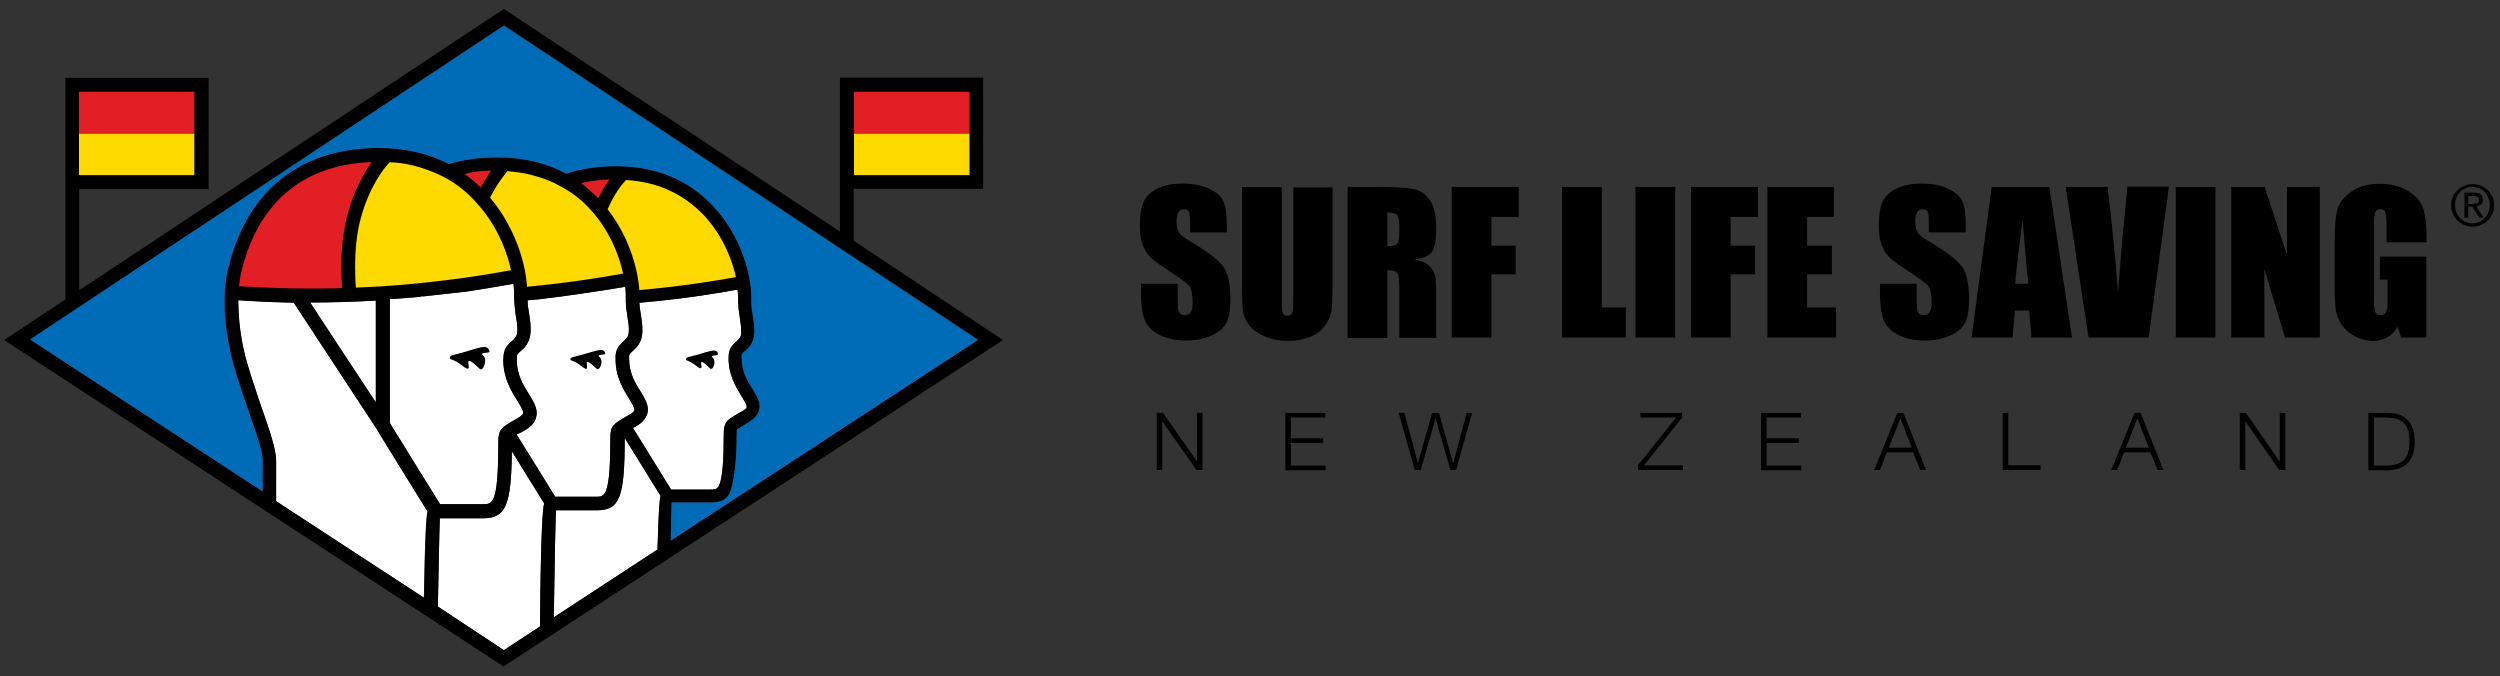 <?xml version="1.0" encoding="UTF-8" standalone="no"?>
<svg
   xmlns:dc="http://purl.org/dc/elements/1.1/"
   xmlns:cc="http://creativecommons.org/ns#"
   xmlns:rdf="http://www.w3.org/1999/02/22-rdf-syntax-ns#"
   xmlns:svg="http://www.w3.org/2000/svg"
   xmlns="http://www.w3.org/2000/svg"
   height="245"
   width="906"
   xml:space="preserve"
   viewBox="0 0 906 245"
   y="0px"
   x="0px"
   id="Layer_1"
   version="1.1"><rect x="0" y="0" width="906" height="245" fill="#333333" stroke="none"/><defs
   id="defs1053" />
<style
   id="style936"
   type="text/css">
	.st0{fill-rule:evenodd;clip-rule:evenodd;fill:#FFFFFF;}
	.st1{fill:#E31F26;}
	.st2{fill:#FFDA00;}
	.st3{fill-rule:evenodd;clip-rule:evenodd;}
	.st4{fill-rule:evenodd;clip-rule:evenodd;fill:#006BB6;}
	.st5{fill:none;}
</style>
<g
   transform="translate(-126.905,-134.175)"
   id="g954">
	<g
   id="g950">
		<path
   style="clip-rule:evenodd;fill:#ffffff;fill-rule:evenodd"
   id="path938"
   d="m 213.2,242.9 c 3.9,0.3 10.9,0.7 20.1,0.9 0.6,0.9 30,45.7 30,45.7 0,0 0,-0.1 0,-0.1 0.2,0.4 0.5,0.9 1,1.8 0,0 17,27.6 17.5,28.3 -0.4,1.6 -0.9,7.4 -1.3,31.3 l -53.6,-35 v -14.7 c 0,-4 -2.3,-10.7 -5,-18.5 l -0.2,-0.5 c -1.7,-5.1 -3.7,-10.8 -5.4,-16.7 -2,-6.9 -3.1,-14.9 -3.1,-21.8 0,-0.3 0,-0.5 0,-0.7"
   class="st0" />
		<path
   style="clip-rule:evenodd;fill:#ffffff;fill-rule:evenodd"
   id="path940"
   d="m 395,249.1 v 0.3 c 0.3,1.5 0.5,3.1 0.5,4.6 0,0.2 0,0.4 0,0.6 0,0 0,0.3 0,0.3 v 0.2 0.2 c 0,0.1 -0.1,0.3 -0.1,0.3 0,-0.1 0,0.1 0,0.1 v 0.1 c 0,0 -0.2,0.5 -0.2,0.5 -0.3,0.6 -0.8,1.1 -1.4,1.6 -0.7,0.6 -1.5,1.3 -2.1,2.4 -0.4,0.7 -0.6,1.5 -0.7,2.4 -0.5,6.8 2.6,11.7 4.6,15 0.9,1.5 1.9,3 1.9,3.9 0,0 0,0.2 0,0.2 v 0 c 0,0.1 -0.2,0.6 -1.6,1.4 0,0 -1.1,0.6 -1.1,0.6 -2.6,1.5 -4,2.3 -4.8,3.6 -0.6,1 -0.8,2.2 -0.8,3.9 0,10 -0.5,15.6 -1.5,18.3 -0.8,2 -1.6,2 -3.5,2 0,0 -11.5,0 -14.1,0 -0.5,-0.9 -12.8,-20.7 -13.8,-22.3 0,0 1.2,-0.7 1.2,-0.7 2.2,-1.3 3.5,-2.8 4,-4.6 0.1,-0.5 0.2,-0.9 0.2,-1.3 0,-2.3 -1.3,-4.4 -2.7,-6.7 -1.9,-3 -4.1,-6.7 -4.1,-11.6 0,-0.4 0,-0.8 0,-1.2 0,-0.6 0.3,-0.9 1.3,-1.8 1.3,-1.2 3.3,-2.9 3.5,-6.9 0,-0.3 0,-0.6 0,-0.9 0,-1.9 -0.3,-3.8 -0.6,-5.6 -0.3,-1.5 -0.4,-2.8 -0.5,-4.1 17,-1.5 29.9,-3.7 35.6,-4.8 0.1,1 0.2,2 0.2,2.9 0,0.3 0,0.6 0,0.9 0,0.3 0,0.6 0,0.9 0.1,2 0.3,3.7 0.6,5.3 z"
   class="st0" />
		<path
   style="clip-rule:evenodd;fill:#ffffff;fill-rule:evenodd"
   id="path942"
   d="m 295.3,239.9 h 0.3 c 0.9,-0.1 13.2,-2.1 17.4,-2.9 0.1,1.1 0.2,2.5 0.2,2.5 0,0 0,0.2 0,0.5 0,0.6 0,1.4 0,1.4 0,0 0,0 0,0.1 0,0.8 0.3,5.1 0.6,6.8 0.3,1.8 0.6,3.5 0.6,5.1 0,0.2 0,0.4 0,0.7 -0.1,2 -0.9,2.7 -2,3.7 -1.2,1.1 -2.8,2.5 -3,5.2 0,0.6 -0.1,1.1 -0.1,1.6 0,6.6 2.9,11.3 5.1,14.8 1,1.6 2.1,3.4 2.1,4.3 0,0.1 0,0.1 0,0.2 0,0.2 -0.3,0.8 -1.8,1.7 0,0 -1.2,0.7 -1.2,0.7 -5,2.9 -6,3.5 -6,8.1 0,22.5 -2.1,22.5 -5.5,22.5 0,0 -14.6,0 -15.6,0 -0.6,-0.9 -17.9,-28.9 -18.2,-29.4 0,-0.5 0,-43.1 0,-44.9 7.6,-0.5 10.8,-0.8 12,-1.1 0,0 0,0.1 0,0.1 z"
   class="st0" />
		<path
   style="clip-rule:evenodd;fill:#ffffff;fill-rule:evenodd"
   id="path944"
   d="m 315.5,291 0.4,-0.2 c 0,0 1.2,-0.7 1.2,-0.7 2.3,-1.3 3.7,-2.9 4.1,-4.8 0.1,-0.5 0.2,-0.9 0.2,-1.4 0,-2.4 -1.4,-4.6 -2.9,-7 -2,-3.2 -4.3,-7 -4.3,-12.2 0,-0.4 0,-0.8 0,-1.3 0,-0.7 0.3,-1 1.3,-1.9 1.4,-1.2 3.5,-3.1 3.7,-7.2 0,-0.3 0,-0.6 0,-0.9 0,-2.1 -0.3,-4.1 -0.6,-5.9 -0.3,-1.6 -0.5,-3.1 -0.5,-4.5 1.3,-0.1 4.4,-0.4 4.4,-0.4 5.9,-0.6 25,-3.4 31,-4.5 0.1,1 0.2,2.5 0.2,2.5 0,0 0,1.5 0,1.5 0,0 0,0.4 0,0.4 0,0 0,0.7 0,0.7 0,1.9 0.3,3.7 0.6,5.6 0,0 0,0.2 0,0.2 0.3,1.8 0.6,3.6 0.5,5.3 -0.1,1.9 -0.8,2.5 -1.9,3.5 l -1.5,1.6 c -0.5,0.6 -0.8,1.3 -1.1,2 0,0.1 -0.1,0.3 -0.1,0.3 0,0 0,0 0,0 0,0 -0.2,1.2 -0.2,1.2 0,0 0,0.4 0,0.4 v 0.2 c 0,0.3 0,0.7 0,1 0,2.9 0.6,5.7 1.8,8.5 0.9,2.1 2,3.9 3,5.5 1,1.6 2,3.3 2,4.2 0,0.1 0,0.1 0,0.2 0,0.2 -0.3,0.7 -1.7,1.5 0,0 -1.2,0.7 -1.2,0.7 -4.6,2.7 -5.8,3.3 -5.8,7.7 v 0 c 0,21.4 -2,21.4 -5.2,21.4 0,0 -12.1,0 -14.8,0 -0.5,-0.9 -13,-21 -14,-22.6 0.8,-0.3 1.4,-0.6 1.4,-0.6 z"
   class="st0" />
		<path
   style="clip-rule:evenodd;fill:#ffffff;fill-rule:evenodd"
   id="path946"
   d="m 263.1,243.1 c 0,1.8 0,31.4 0,36.9 -2.9,-4.4 -22.2,-33.7 -23.8,-36.2 8.1,0 16.1,-0.2 23.8,-0.7 z"
   class="st0" />
		<path
   style="clip-rule:evenodd;fill:#ffffff;fill-rule:evenodd"
   id="path948"
   d="m 365.2,332.6 v 0.7 l -37.6,24.6 c 0.3,-20.9 0.6,-35.6 0.8,-38.8 1.4,0 14.8,0 14.8,0 8.3,0 10.1,-4.6 10.1,-26.2 v 0 c 2,3.2 12.6,20.3 13,21 -0.4,1.4 -0.7,5.2 -1.1,18.7 z"
   class="st0" />
	</g>
	<path
   style="clip-rule:evenodd;fill:#ffffff;fill-rule:evenodd"
   id="path952"
   d="m 322.6,360.5 v 0.7 l -13.1,8.6 -23.9,-15.8 v -0.6 c 0.2,-9.2 0.5,-27.6 0.7,-31.4 1.4,0 15.6,0 15.6,0 8.2,0 10.3,-4.4 10.5,-24.3 3.2,5.1 9.6,15.6 11.7,18.9 -0.5,2 -1.2,9.6 -1.5,43.9 z"
   class="st0" />
</g>
<path
   style="fill:#e31f26"
   id="path956"
   d="m 179.895,60.925 c -1.1,1.4 -5,7.4 -5.4,8.6 -2.6,-2.7 -5.5,-5 -8.5,-7 4.1,-1 8.6,-2 13.9,-1.6 z"
   class="st1" />
<path
   style="fill:#ffda00"
   id="path958"
   d="m 186.095,61.225 c 3,0.3 5.8,0.8 8.5,1.6 0.1,0 1.5,0.5 2,0.6 1.7,0.6 3.3,1.2 4.9,2 1,0.5 1.9,1 2.8,1.5 3.6,2.1 6.8,4.6 9.8,7.7 0.6,0.7 1.3,1.4 1.9,2.1 0.5,0.6 1.1,1.3 1.6,2 5.3,7 8.2,14.9 9.5,21.2 -4,0.8 -18,3.4 -36.9,5.1 -0.3,-8.3 -4,-22.1 -13.7,-33.3 3,-6 5.7,-9.2 7.1,-10.8 0.6,0.1 2.5,0.3 2.5,0.3 z"
   class="st2" />
<path
   style="fill:#e31f26"
   id="path960"
   d="m 222.895,64.025 c -1.6,2 -3.8,5.1 -5.8,9.6 -1.8,-2 -6,-5.8 -8.9,-7.7 4.3,-1.2 9.2,-1.9 14.7,-1.9 z"
   class="st1" />
<path
   style="fill:#ffda00"
   id="path962"
   d="m 255.495,77.025 c 7.1,7.5 10.9,16.9 12.3,24.1 -3.9,0.8 -18.1,3.4 -37.1,5 -0.2,-7.5 -3.4,-19.9 -11.7,-30.3 2.8,-6.6 6.1,-10.4 7.5,-11.8 3.7,0.2 7.1,0.8 10.4,1.7 7.2,2.1 13.4,5.9 18.6,11.3 z"
   class="st2" />
<path
   style="fill:#e31f26"
   id="path964"
   d="m 136.795,57.725 c -2.8,3.4 -7.1,9.8 -9.9,20.2 -0.6,2.2 -1.1,4.4 -1.4,6.6 -1.5,9.4 -0.8,18 -0.5,21 -19.6,0.6 -35.1,-0.4 -39.6,-0.8 0.2,-1.9 0.4,-3.8 0.8,-5.6 0.4,-1.8 0.9,-3.5 1.4,-5.3 5.5,-17.6 18.5,-36 49.2,-36.1 z"
   class="st1" />
<path
   style="fill:#ffda00"
   id="path966"
   d="m 160.595,62.925 c 4.5,2.2 8.6,5.3 12.2,9.1 0.2,0.2 1.7,1.8 2.1,2.4 6.5,7.8 10,17 11.4,24.2 -4.9,1 -24,4.5 -48.9,6.2 -3.2,0.2 -6.4,0.4 -9.4,0.5 -0.3,-3.1 -1.4,-15.4 1.8,-26.7 3.4,-12.3 9,-18.8 11,-20.9 9.1,0.1 17.7,4.2 19.8,5.2 z"
   class="st2" />
<rect
   style="fill:#ffda00"
   id="rect968"
   height="15.2"
   width="41.9"
   class="st2"
   y="48.324"
   x="309.495" />
<rect
   style="fill:#e31f26"
   id="rect970"
   height="15.2"
   width="41.9"
   class="st1"
   y="33.224"
   x="309.495" />
<rect
   style="fill:#ffda00"
   id="rect972"
   height="15.2"
   width="41.9"
   class="st2"
   y="48.324"
   x="28.595" />
<rect
   style="fill:#e31f26"
   id="rect974"
   height="15.2"
   width="41.9"
   class="st1"
   y="33.224"
   x="28.595" />
<path
   style="clip-rule:evenodd;fill-rule:evenodd"
   id="path976"
   d="m 309.395,87.225 v -18.8 c 1.2,0 46.9,0 46.9,0 V 28.125 h -51.9 V 83.925 l -121.8,-80.7 -3.5,2.3 -150.4,99.7 v -36.7 c 1.2,0 46.9,0 46.9,0 V 28.225 h -51.9 V 108.525 L 1.495,123.225 182.495,241.525 l 181,-118.3 z m 0.1,-54 h 41.9 V 63.525 h -41.9 z m -280.9,0 h 41.9 V 63.525 h -41.9 z m 125.1,183.4 -53.6,-35 v -14.7 c 0,-4 -2.3,-10.7 -5,-18.5 l -0.2,-0.5 c -1.7,-5.1 -3.7,-10.8 -5.4,-16.7 -2,-6.9 -3.1,-14.9 -3.1,-21.8 0,-0.2 0,-0.4 0,-0.6 3.9,0.3 10.9,0.7 20.1,0.9 0.6,0.9 30,45.7 30,45.7 0,0 0,-0.1 0,-0.1 0.2,0.4 0.5,0.9 1,1.8 0,0 17,27.6 17.5,28.3 -0.4,1.5 -0.9,7.2 -1.3,31.2 z m 18.4,-143.8 c 0,0 2.1,2.4 2.1,2.4 7,8.4 9.9,17.5 11,22.7 -5.4,1 -24.1,4.4 -47.7,5.9 0,0 -6.1,0.3 -8.5,0.4 -0.2,-1.7 -0.3,-4.3 -0.3,-7.6 0,-5.1 0.4,-11.6 2.1,-17.7 3.2,-11.7 8.5,-18.1 10.4,-20.1 8.2,0.1 16,3.5 19,5 v 0 c 4.3,2.1 8.3,5.1 11.9,9 z m -11,-10.8 c 0,0 0,0 0,0 0,0 0,0 0,0 z m 107,52.9 v 0.3 c 0.3,1.5 0.5,3.1 0.5,4.6 0,0.2 0,0.4 0,0.6 0,0 0,0.3 0,0.3 v 0.2 0.2 c 0,0.1 -0.1,0.3 -0.1,0.3 0,-0.1 0,0.1 0,0.1 v 0.1 c 0,0 -0.2,0.5 -0.2,0.5 -0.3,0.6 -0.8,1.1 -1.4,1.6 -0.7,0.6 -1.5,1.3 -2.1,2.4 -0.4,0.7 -0.6,1.5 -0.7,2.4 -0.5,6.8 2.6,11.7 4.6,15 0.9,1.5 1.9,3 1.9,3.9 0,0 0,0.2 0,0.2 v 0 c 0,0.1 -0.2,0.6 -1.6,1.4 0,0 -1.1,0.6 -1.1,0.6 -2.6,1.5 -4,2.3 -4.8,3.6 -0.6,1 -0.8,2.2 -0.8,3.9 0,10 -0.5,15.6 -1.5,18.3 -0.8,2 -1.6,2 -3.5,2 0,0 -11.5,0 -14.1,0 -0.5,-0.9 -12.8,-20.7 -13.8,-22.3 0,0 1.2,-0.7 1.2,-0.7 2.2,-1.3 3.5,-2.8 4,-4.6 0.1,-0.5 0.2,-0.9 0.2,-1.3 0,-2.3 -1.3,-4.4 -2.7,-6.7 -1.9,-3 -4.1,-6.7 -4.1,-11.6 0,-0.4 0,-0.8 0,-1.2 0,-0.6 0.3,-0.9 1.3,-1.8 1.3,-1.2 3.3,-2.9 3.5,-6.9 0,-0.3 0,-0.6 0,-0.9 0,-1.9 -0.3,-3.8 -0.6,-5.6 -0.3,-1.5 -0.4,-2.8 -0.5,-4.1 17,-1.5 29.9,-3.7 35.6,-4.8 0.1,1 0.2,2 0.2,2.9 0,0.3 0,0.6 0,0.9 0,0.3 0,0.6 0,0.9 0.1,2 0.3,3.7 0.6,5.3 z m -99.7,-9.2 h 0.3 c 0.9,-0.1 13.2,-2.1 17.4,-2.9 0.1,1.1 0.2,2.5 0.2,2.5 0,0 0,0.2 0,0.5 0,0.6 0,1.4 0,1.4 0,0 0,0 0,0.1 0,0.8 0.3,5.1 0.6,6.8 0.3,1.8 0.6,3.5 0.6,5.1 0,0.2 0,0.4 0,0.7 -0.1,2 -0.9,2.7 -2,3.7 -1.2,1.1 -2.8,2.5 -3,5.2 0,0.6 -0.1,1.1 -0.1,1.6 0,6.6 2.9,11.3 5.1,14.8 1,1.6 2.1,3.4 2.1,4.3 0,0.1 0,0.1 0,0.2 0,0.2 -0.3,0.8 -1.8,1.7 0,0 -1.2,0.7 -1.2,0.7 -5,2.9 -6,3.5 -6,8.1 0,22.5 -2.1,22.5 -5.5,22.5 0,0 -14.6,0 -15.6,0 -0.6,-0.9 -17.9,-28.9 -18.2,-29.4 0,-0.5 0,-43.1 0,-44.9 7.6,-0.5 10.8,-0.8 12,-1.1 0,0 0,0.1 0,0.1 z m 20.2,51.1 0.4,-0.2 c 0,0 1.2,-0.7 1.2,-0.7 2.3,-1.3 3.7,-2.9 4.1,-4.8 0.1,-0.5 0.2,-0.9 0.2,-1.4 0,-2.4 -1.4,-4.6 -2.9,-7 -2,-3.2 -4.3,-7 -4.3,-12.2 0,-0.4 0,-0.8 0,-1.3 0,-0.7 0.3,-1 1.3,-1.9 1.4,-1.2 3.5,-3.1 3.7,-7.2 0,-0.3 0,-0.6 0,-0.9 0,-2.1 -0.3,-4.1 -0.6,-5.9 -0.3,-1.6 -0.5,-3.1 -0.5,-4.5 1.3,-0.1 4.4,-0.4 4.4,-0.4 5.9,-0.6 25,-3.4 31,-4.5 0.1,1 0.2,2.5 0.2,2.5 0,0 0,1.5 0,1.5 0,0 0,0.4 0,0.4 0,0 0,0.7 0,0.7 0,1.9 0.3,3.7 0.6,5.6 0,0 0,0.2 0,0.2 0.3,1.8 0.6,3.6 0.5,5.3 -0.1,1.9 -0.8,2.5 -1.9,3.5 0,0 -1.5,1.6 -1.5,1.6 -0.5,0.6 -0.8,1.3 -1.1,2 0,0.1 -0.1,0.3 -0.1,0.3 0,0 0,0 0,0 0,0 -0.2,1.2 -0.2,1.2 0,0 0,0.4 0,0.4 v 0.2 c 0,0.3 0,0.7 0,1 0,2.9 0.6,5.7 1.8,8.5 0.9,2.1 2,3.9 3,5.5 1,1.6 2,3.3 2,4.2 0,0.1 0,0.1 0,0.2 0,0.2 -0.3,0.7 -1.7,1.5 0,0 -1.2,0.7 -1.2,0.7 -4.6,2.7 -5.8,3.3 -5.8,7.7 v 0 c 0,21.4 -2,21.4 -5.2,21.4 0,0 -12.1,0 -14.8,0 -0.5,-0.9 -13,-21 -14,-22.6 0.8,-0.3 1.4,-0.6 1.4,-0.6 z m 43.1,-51.7 c -0.5,-7.6 -3.7,-19.3 -11.5,-29.3 2.5,-5.7 5.3,-9.2 6.7,-10.6 3.4,0.2 6.7,0.8 9.8,1.6 7,2 13.1,5.7 18.2,11 7.8,8.2 10.8,18 11.8,22.6 -4.9,0.9 -18,3.2 -35,4.7 z m -14.9,-33.3 c -1.6,-1.6 -4,-3.8 -6.2,-5.5 3.2,-0.7 6.6,-1.2 10.3,-1.3 -1.3,1.7 -2.7,4 -4.1,6.8 z m -3.4,3.5 1.8,2 c 0,0 1.5,1.9 1.5,1.9 5.7,7.5 8.1,15.3 9.1,19.9 -4.8,0.9 -17.8,3.2 -34.8,4.8 -0.5,-8.5 -4.3,-21.5 -13.4,-32.3 2.5,-4.9 4.8,-7.8 6.3,-9.6 0.6,0.1 1.9,0.2 1.9,0.2 2.9,0.3 5.7,0.8 8.3,1.6 0,0 2,0.6 2,0.6 1.6,0.5 3.2,1.2 4.8,1.9 0,0 2.8,1.5 2.8,1.5 3.7,2 6.9,4.5 9.7,7.5 z m -39.2,-7.4 c -1.8,-1.8 -3.8,-3.4 -5.9,-4.9 3,-0.7 6.2,-1.2 9.7,-1.2 -1.2,1.8 -2.9,4.4 -3.8,6.1 z m -38,41 c 0,1.8 0,31.4 0,36.9 -2.9,-4.4 -22.2,-33.7 -23.8,-36.2 8.1,0 16.1,-0.3 23.8,-0.7 z m -10.2,-31.3 c -0.6,2.1 -1,4.3 -1.4,6.7 -0.7,4.5 -0.9,8.7 -0.9,12.3 0,3.3 0.2,6 0.3,7.8 -17.9,0.5 -32.2,-0.4 -37.4,-0.7 0.2,-1.6 0.4,-3.1 0.7,-4.5 0.4,-1.8 0.9,-3.6 1.4,-5.3 4.8,-15.6 16.7,-34.1 46,-35.2 -2.8,4 -6.3,10 -8.7,18.9 z m 69.7,148.7 v 0.7 l -13.1,8.6 -23.9,-15.8 v -0.6 c 0.2,-9.2 0.5,-27.6 0.7,-31.4 1.4,0 15.6,0 15.6,0 8.2,0 10.3,-4.4 10.5,-24.3 3.2,5.1 9.6,15.6 11.7,18.9 -0.5,2 -1.2,9.6 -1.5,43.9 z m 42.6,-27.9 v 0.7 l -37.6,24.6 c 0.3,-20.9 0.6,-35.6 0.8,-38.8 1.4,0 14.8,0 14.8,0 8.3,0 10.1,-4.6 10.1,-26.2 v 0 c 2,3.2 12.6,20.3 13,21 -0.4,1.3 -0.7,5.2 -1.1,18.7 z m 4.8,-3.2 c 0.1,-4.7 0.2,-11 0.3,-13.1 3,0 14,0 14,0 3.4,0 4.9,-0.8 6.2,-2.1 1.7,-1.7 3.4,-9.5 3.4,-22.9 0,-0.5 0,-1.3 0.1,-1.5 0.3,-0.2 2.4,-1.5 4.2,-2.6 2.1,-1.2 3.4,-2.7 3.8,-4.4 0.1,-0.4 0.2,-0.9 0.2,-1.3 0,-2.2 -1.3,-4.2 -2.6,-6.4 v 0 c -1.8,-2.8 -3.9,-6.3 -3.9,-11 0,-0.4 0,-0.7 0,-1.1 0,-0.6 0.2,-0.8 1.2,-1.6 1.3,-1.1 3.2,-2.8 3.4,-6.6 0,-0.3 0,-0.6 0,-0.8 0,-1.9 -0.3,-3.8 -0.6,-5.4 0,0 0,-0.2 0,-0.2 -0.3,-1.6 -0.5,-3.1 -0.5,-4.6 0,-0.2 0,-0.4 0,-0.6 0,-0.4 0,-0.8 0,-1.2 0,-7.9 -3.6,-22.4 -14.1,-33.4 -8.9,-9.4 -20.7,-14.2 -35,-14.2 -6.5,0 -12.5,0.9 -18,2.7 -7.2,-3.9 -15.6,-5.9 -24.9,-5.9 -6.3,0 -12.2,0.8 -17.6,2.4 -7.4,-3.8 -16,-5.8 -25.4,-5.8 -28.8,0 -48.2,15.8 -54.8,44.4 -2.5,11 -0.4,25.4 2.2,34.4 1.8,6.3 3.9,12.2 5.7,17.5 l 0.1,0.3 c 2.5,7.2 4.7,13.5 4.7,16.5 0,0 0,8.3 0,11.4 l -84.3,-55.1 171.8,-113.9 171.8,113.9 -111.4,72.9 z m 29.5,-47.1 c 0,0 0,-0.1 0,0 0,-0.1 0,-0.1 0,0 0,-0.1 0,-0.1 0,0 v 0 c 0,-0.1 0,0 0,0 z"
   class="st3" />
<path
   style="clip-rule:evenodd;fill:#006bb6;fill-rule:evenodd"
   id="path978"
   d="m 182.595,9.325 171.8,113.9 -111.3,72.7 v -0.7 c 0.1,-4.7 0.2,-11 0.3,-13.1 3,0 14,0 14,0 3.4,0 4.9,-0.8 6.2,-2.1 1.7,-1.7 3.4,-9.5 3.4,-22.9 0,-0.5 0,-1.3 0.1,-1.5 0.3,-0.2 2.4,-1.5 4.2,-2.6 2.1,-1.2 3.4,-2.7 3.8,-4.4 0.1,-0.4 0.2,-0.9 0.2,-1.3 0,-2.2 -1.3,-4.2 -2.6,-6.4 v 0 c -1.8,-2.8 -3.9,-6.3 -3.9,-11 0,-0.4 0,-0.7 0,-1.1 0,-0.6 0.2,-0.8 1.2,-1.6 1.3,-1.1 3.2,-2.8 3.4,-6.6 0,-0.3 0,-0.6 0,-0.8 0,-1.9 -0.3,-3.8 -0.6,-5.4 0,0 0,-0.2 0,-0.2 -0.3,-1.6 -0.5,-3.1 -0.5,-4.6 0,-0.2 0,-0.4 0,-0.6 0,-0.4 0,-0.8 0,-1.2 0,-7.9 -3.6,-22.4 -14.1,-33.4 -8.9,-9.4 -20.7,-14.2 -35,-14.2 -6.5,0 -12.5,0.9 -18,2.7 -7.2,-3.9 -15.6,-5.9 -24.9,-5.9 -6.3,0 -12.2,0.8 -17.6,2.4 -7.4,-3.8 -16,-5.8 -25.4,-5.8 -28.8,0 -48.2,15.8 -54.8,44.4 -2.5,11 -0.4,25.4 2.2,34.4 1.8,6.3 3.9,12.2 5.7,17.5 l 0.1,0.3 c 2.5,7.2 4.7,13.5 4.7,16.5 0,0 0,8.3 0,11.4 l -84.3,-55.1 z m 90,138.7 v 0 c 0,0 0,0 0,0 z m 0,0.1 c 0,0 0,-0.1 0,0 0,-0.1 0,-0.1 0,0 0,-0.1 0,0 0,0 z"
   class="st4" />
<path
   id="path980"
   d="m 258.795,127.025 c -1.2,0 -4.3,1 -6.3,1.6 -2.9,0.8 -3.9,0.7 -3.9,1.7 0,0.4 1.4,0.4 3.5,2.1 5,4 -1.3,-5.4 5.2,1.1 1.1,1 2.5,-2.7 0.9,-4 -1.1,-0.9 1.9,-0.6 1.9,-1 0.2,-0.5 -0.1,-1.5 -1.3,-1.5 z" />
<path
   id="path982"
   d="m 175.495,125.725 c -1.5,0 -5.3,1.3 -7.7,2 -3.5,1 -4.8,0.9 -4.8,2.1 0,0.5 1.8,0.5 4.3,2.5 6.1,5 -1.7,-6.6 6.5,1.3 1.3,1.3 3.1,-3.4 1.2,-4.9 -1.4,-1.1 2.3,-0.7 2.4,-1.2 0,-0.5 -0.4,-1.8 -1.9,-1.8 z" />
<path
   id="path984"
   d="m 217.795,126.825 c -1.3,0 -4.6,1.1 -6.8,1.7 -3.1,0.9 -4.3,0.8 -4.3,1.8 0,0.4 1.6,0.4 3.8,2.2 5.4,4.4 -1.5,-5.8 5.7,1.1 1.1,1.1 2.8,-3 1,-4.3 -1.2,-1 2,-0.6 2.1,-1.1 0.1,-0.3 -0.2,-1.4 -1.5,-1.4 z" />
<g
   transform="translate(-126.905,-134.175)"
   id="g1014">
	<path
   id="path986"
   d="m 571.5,218.4 h -13.3 v -4 c 0,-1.9 -0.2,-3.1 -0.5,-3.6 -0.3,-0.5 -0.9,-0.8 -1.7,-0.8 -0.9,0 -1.5,0.3 -2,1 -0.4,0.7 -0.7,1.7 -0.7,3.2 0,1.8 0.3,3.2 0.8,4.1 0.5,0.9 1.8,2 4.1,3.3 6.4,3.8 10.4,6.9 12.1,9.3 1.7,2.4 2.5,6.3 2.5,11.6 0,3.9 -0.5,6.8 -1.4,8.6 -0.9,1.8 -2.7,3.4 -5.3,4.6 -2.6,1.2 -5.7,1.9 -9.2,1.9 -3.8,0 -7.1,-0.7 -9.9,-2.1 -2.7,-1.4 -4.5,-3.3 -5.3,-5.5 -0.8,-2.2 -1.3,-5.4 -1.3,-9.5 V 237 h 13.3 v 6.6 c 0,2 0.2,3.3 0.6,3.9 0.4,0.6 1,0.9 2,0.9 1,0 1.7,-0.4 2.1,-1.1 0.5,-0.7 0.7,-1.8 0.7,-3.3 0,-3.2 -0.4,-5.3 -1.3,-6.3 -0.9,-1 -3.2,-2.7 -6.7,-5 -3.6,-2.3 -5.9,-4 -7.1,-5.1 -1.2,-1.1 -2.1,-2.5 -2.9,-4.4 -0.8,-1.9 -1.1,-4.3 -1.1,-7.2 0,-4.2 0.5,-7.2 1.6,-9.2 1.1,-1.9 2.8,-3.4 5.2,-4.5 2.4,-1.1 5.3,-1.6 8.7,-1.6 3.7,0 6.9,0.6 9.5,1.8 2.6,1.2 4.4,2.7 5.2,4.5 0.9,1.8 1.3,4.9 1.3,9.2 z" />
	<path
   id="path988"
   d="m 609.8,201.9 v 36.5 c 0,4.1 -0.1,7 -0.4,8.7 -0.3,1.7 -1.1,3.4 -2.4,5.2 -1.3,1.8 -3.1,3.1 -5.3,4 -2.2,0.9 -4.8,1.4 -7.8,1.4 -3.3,0 -6.2,-0.5 -8.7,-1.6 -2.5,-1.1 -4.4,-2.5 -5.7,-4.2 -1.3,-1.7 -2,-3.6 -2.2,-5.5 -0.2,-1.9 -0.3,-6 -0.3,-12.1 V 202 h 14.4 v 41 c 0,2.4 0.1,3.9 0.4,4.6 0.3,0.7 0.8,1 1.6,1 0.9,0 1.5,-0.4 1.8,-1.1 0.3,-0.7 0.4,-2.5 0.4,-5.2 v -40.2 h 14.2 z" />
	<path
   id="path990"
   d="m 615.4,201.9 h 10.1 c 6.8,0 11.3,0.3 13.7,0.8 2.4,0.5 4.3,1.8 5.9,4 1.5,2.1 2.3,5.5 2.3,10.2 0,4.3 -0.5,7.1 -1.6,8.6 -1.1,1.5 -3.2,2.3 -6.3,2.6 2.8,0.7 4.7,1.6 5.7,2.8 1,1.2 1.6,2.2 1.8,3.2 0.2,1 0.4,3.7 0.4,8.1 v 14.4 H 634 v -18.1 c 0,-2.9 -0.2,-4.7 -0.7,-5.4 -0.5,-0.7 -1.7,-1 -3.6,-1 v 24.6 h -14.4 v -54.8 z m 14.3,9.3 v 12.2 c 1.6,0 2.7,-0.2 3.3,-0.7 0.6,-0.4 1,-1.9 1,-4.3 v -3 c 0,-1.7 -0.3,-2.9 -0.9,-3.4 -0.6,-0.5 -1.7,-0.8 -3.4,-0.8 z" />
	<path
   id="path992"
   d="m 653,201.9 h 24.3 v 10.9 h -9.9 v 10.4 h 8.8 v 10.4 h -8.8 v 22.9 H 653 Z" />
	<path
   id="path994"
   d="m 707.4,201.9 v 43.7 h 8.7 v 10.9 H 693 v -54.6 z" />
	<path
   id="path996"
   d="m 734,201.9 v 54.6 h -14.4 v -54.6 z" />
	<path
   id="path998"
   d="M 739.7,201.9 H 764 v 10.9 h -9.9 v 10.4 h 8.8 v 10.4 h -8.8 v 22.9 h -14.4 z" />
	<path
   id="path1000"
   d="m 767.5,201.9 h 24 v 10.9 h -9.7 v 10.4 h 9 v 10.4 h -9 v 12 h 10.5 v 10.9 h -24.9 v -54.6 z" />
	<path
   id="path1002"
   d="m 839.2,218.4 h -13.3 v -4 c 0,-1.9 -0.2,-3.1 -0.5,-3.6 -0.3,-0.5 -0.9,-0.8 -1.7,-0.8 -0.9,0 -1.5,0.3 -2,1 -0.4,0.7 -0.7,1.7 -0.7,3.2 0,1.8 0.3,3.2 0.8,4.1 0.5,0.9 1.8,2 4.1,3.3 6.4,3.8 10.4,6.9 12.1,9.3 1.7,2.4 2.5,6.3 2.5,11.6 0,3.9 -0.5,6.8 -1.4,8.6 -0.9,1.8 -2.7,3.4 -5.3,4.6 -2.6,1.2 -5.7,1.9 -9.2,1.9 -3.8,0 -7.1,-0.7 -9.8,-2.1 -2.7,-1.4 -4.5,-3.3 -5.3,-5.5 -0.8,-2.2 -1.3,-5.4 -1.3,-9.5 V 237 h 13.3 v 6.6 c 0,2 0.2,3.3 0.6,3.9 0.4,0.6 1,0.9 2,0.9 1,0 1.7,-0.4 2.1,-1.1 0.5,-0.7 0.7,-1.8 0.7,-3.3 0,-3.2 -0.4,-5.3 -1.3,-6.3 -0.9,-1 -3.2,-2.7 -6.7,-5 -3.6,-2.3 -5.9,-4 -7.1,-5.1 -1.2,-1.1 -2.1,-2.5 -2.9,-4.4 -0.8,-1.9 -1.1,-4.3 -1.1,-7.2 0,-4.2 0.5,-7.2 1.6,-9.2 1.1,-1.9 2.8,-3.4 5.2,-4.5 2.4,-1.1 5.3,-1.6 8.7,-1.6 3.7,0 6.9,0.6 9.5,1.8 2.6,1.2 4.4,2.7 5.2,4.5 0.9,1.8 1.3,4.9 1.3,9.2 v 2.2 z" />
	<path
   id="path1004"
   d="m 869.6,201.9 8.2,54.6 h -14.7 l -0.8,-9.8 h -5.2 l -0.8,9.8 h -14.9 l 7.3,-54.6 z M 862,237 c -0.7,-6.2 -1.4,-13.8 -2.1,-23 -1.4,10.5 -2.3,18.1 -2.7,23 z" />
	<path
   id="path1006"
   d="m 912.9,201.9 -7.3,54.6 h -21.8 l -8.3,-54.6 h 15.2 c 1.8,15 3,27.8 3.8,38.2 0.8,-10.5 1.5,-19.9 2.4,-28.1 l 1,-10.2 h 15 z" />
	<path
   id="path1008"
   d="m 929.8,201.9 v 54.6 h -14.4 v -54.6 z" />
	<path
   id="path1010"
   d="m 967.6,201.9 v 54.6 H 955 l -7.5,-24.8 v 24.8 h -12 v -54.6 h 12.1 l 8.1,24.6 v -24.6 z" />
	<path
   id="path1012"
   d="m 1006.2,222 h -14.4 v -4.9 c 0,-3.1 -0.1,-5.1 -0.4,-5.9 -0.3,-0.8 -0.9,-1.2 -1.9,-1.2 -0.9,0 -1.5,0.3 -1.8,1 -0.3,0.7 -0.5,2.4 -0.5,5.2 v 26.2 c 0,2.5 0.2,4.1 0.5,4.8 0.3,0.8 0.9,1.2 1.9,1.2 1,0 1.7,-0.4 2.1,-1.3 0.4,-0.9 0.5,-2.6 0.5,-5.1 v -6.5 h -2.8 v -8.3 h 16.8 v 29.3 h -9.1 l -1.3,-3.9 c -1,1.7 -2.2,3 -3.7,3.8 -1.5,0.9 -3.2,1.3 -5.2,1.3 -2.4,0 -4.6,-0.6 -6.7,-1.7 -2.1,-1.2 -3.7,-2.6 -4.8,-4.3 -1.1,-1.7 -1.8,-3.5 -2,-5.4 -0.3,-1.9 -0.4,-4.7 -0.4,-8.4 v -16.2 c 0,-5.2 0.3,-9 0.9,-11.4 0.6,-2.4 2.2,-4.5 4.9,-6.5 2.7,-2 6.2,-3 10.4,-3 4.2,0 7.7,0.9 10.4,2.6 2.8,1.7 4.6,3.7 5.4,6.1 0.8,2.4 1.3,5.8 1.3,10.2 v 2.3 z" />
</g>
<g
   transform="translate(-126.905,-134.175)"
   id="g1036">
	<path
   id="path1016"
   d="m 546.2,283.8 h 2.2 l 12.2,17.5 h 0.1 v -17.5 h 2 v 20.7 h -2.2 L 548.2,287 h -0.1 v 17.5 h -2 v -20.7 z" />
	<path
   id="path1018"
   d="m 592.7,283.8 h 14.5 v 1.7 h -12.5 v 7.5 h 11.7 v 1.7 h -11.7 v 8.2 h 12.6 v 1.7 h -14.6 z" />
	<path
   id="path1020"
   d="m 633.8,283.8 h 2.1 l 4.8,18.1 h 0.1 l 5.1,-18.1 h 2.5 l 5.1,18.1 h 0.1 l 4.8,-18.1 h 2 l -5.8,20.7 h -2.1 l -5.3,-18.6 h -0.1 l -5.3,18.6 h -2.2 z" />
	<path
   id="path1022"
   d="m 721.4,283.8 h 15.1 v 1.7 l -13.8,17.3 h 14.1 v 1.7 h -16.3 v -1.7 l 13.8,-17.3 h -12.9 z" />
	<path
   id="path1024"
   d="m 765.1,283.8 h 14.5 v 1.7 h -12.5 v 7.5 h 11.7 v 1.7 h -11.7 v 8.2 h 12.6 v 1.7 h -14.6 z" />
	<path
   id="path1026"
   d="m 814.5,283.8 h 2.2 l 8.2,20.7 h -2.1 l -2.6,-6.4 h -9.5 l -2.5,6.4 h -2.1 z m -3.1,12.6 h 8.3 l -4.1,-10.6 z" />
	<path
   id="path1028"
   d="m 852.7,283.8 h 2 v 19 h 11.7 v 1.7 h -13.7 z" />
	<path
   id="path1030"
   d="m 900.5,283.8 h 2.2 l 8.2,20.7 h -2.1 l -2.6,-6.4 h -9.5 l -2.5,6.4 H 892 Z m -3.2,12.6 h 8.3 l -4.1,-10.6 z" />
	<path
   id="path1032"
   d="m 938.6,283.8 h 2.2 l 12.2,17.5 h 0.1 v -17.5 h 2 v 20.7 h -2.2 L 940.7,287 h -0.1 v 17.5 h -2 z" />
	<path
   id="path1034"
   d="m 985.2,283.8 h 7.2 c 6.3,0.1 9.6,3.6 9.6,10.4 0,6.8 -3.3,10.2 -9.6,10.4 h -7.2 z m 2,19.1 h 4.3 c 6,0 8.6,-2.5 8.6,-8.7 0,-6.2 -2.6,-8.7 -8.6,-8.7 h -4.3 z" />
</g>
<path
   style="clip-rule:evenodd;fill:#ffffff;fill-rule:evenodd"
   id="path1038"
   d="m 186.895,238.725 c 0,0 0,0 0,0 0,0 0,0 0,0 0,0 0,-0.1 0,0 v 0 c 0,0 0,0 0,0 z"
   class="st0" />
<path
   style="clip-rule:evenodd;fill:#ffffff;fill-rule:evenodd"
   id="path1040"
   d="m 186.895,238.725 v 0 c 0,-0.1 0,0 0,0 z"
   class="st0" />
<path
   style="clip-rule:evenodd;fill:#ffffff;fill-rule:evenodd"
   id="path1042"
   d="m 186.895,238.725 c 0,0 0,0 0,0 0,0 0,0 0,0 0,0 0,0 0,0 z"
   class="st0" />
<rect
   style="fill:none"
   y="-265.2"
   x="0"
   id="rect1044"
   height="510.2"
   width="1134.8"
   class="st5" />
<g
   transform="translate(-126.905,-134.175)"
   id="g1048">
	<path
   id="path1046"
   d="m 1015.8,205.5 c 0.4,-0.9 1,-1.8 1.7,-2.4 0.7,-0.7 1.5,-1.2 2.5,-1.6 0.9,-0.4 2,-0.6 3,-0.6 1.1,0 2.1,0.2 3,0.6 0.9,0.4 1.8,0.9 2.5,1.6 0.7,0.7 1.3,1.5 1.7,2.4 0.4,0.9 0.6,2 0.6,3 0,1.1 -0.2,2.2 -0.6,3.1 -0.4,0.9 -1,1.8 -1.7,2.5 -0.7,0.7 -1.5,1.2 -2.5,1.6 -0.9,0.4 -1.9,0.6 -3,0.6 -1.1,0 -2.1,-0.2 -3,-0.6 -0.9,-0.4 -1.8,-0.9 -2.5,-1.6 -0.7,-0.7 -1.3,-1.5 -1.7,-2.5 -0.4,-0.9 -0.6,-2 -0.6,-3.1 0,-1.1 0.2,-2.1 0.6,-3 z m 1.3,5.6 c 0.3,0.8 0.8,1.5 1.3,2.1 0.6,0.6 1.3,1.1 2,1.4 0.8,0.3 1.6,0.5 2.5,0.5 0.9,0 1.7,-0.2 2.5,-0.5 0.8,-0.3 1.4,-0.8 2,-1.4 0.6,-0.6 1,-1.3 1.3,-2.1 0.3,-0.8 0.5,-1.7 0.5,-2.6 0,-0.9 -0.2,-1.8 -0.5,-2.6 -0.3,-0.8 -0.8,-1.5 -1.3,-2.1 -0.6,-0.6 -1.2,-1.1 -2,-1.4 -0.8,-0.3 -1.6,-0.5 -2.5,-0.5 -0.9,0 -1.8,0.2 -2.5,0.5 -0.8,0.3 -1.5,0.8 -2,1.4 -0.6,0.6 -1,1.3 -1.3,2.1 -0.3,0.8 -0.5,1.7 -0.5,2.6 0,1 0.2,1.8 0.5,2.6 z m 6.4,-7.1 c 1.1,0 1.9,0.2 2.4,0.6 0.5,0.4 0.8,1.1 0.8,1.9 0,0.8 -0.2,1.4 -0.7,1.8 -0.5,0.4 -1,0.6 -1.7,0.7 l 2.6,4 h -1.5 l -2.5,-3.9 h -1.5 v 3.9 h -1.4 v -9 z m -0.6,4 c 0.3,0 0.6,0 0.9,0 0.3,0 0.5,-0.1 0.8,-0.2 0.2,-0.1 0.4,-0.2 0.5,-0.4 0.1,-0.2 0.2,-0.5 0.2,-0.8 0,-0.3 -0.1,-0.5 -0.2,-0.7 -0.1,-0.2 -0.3,-0.3 -0.5,-0.4 -0.2,-0.1 -0.4,-0.2 -0.6,-0.2 -0.2,0 -0.5,-0.1 -0.7,-0.1 h -1.9 v 2.9 h 1.5 z" />
</g>
</svg>